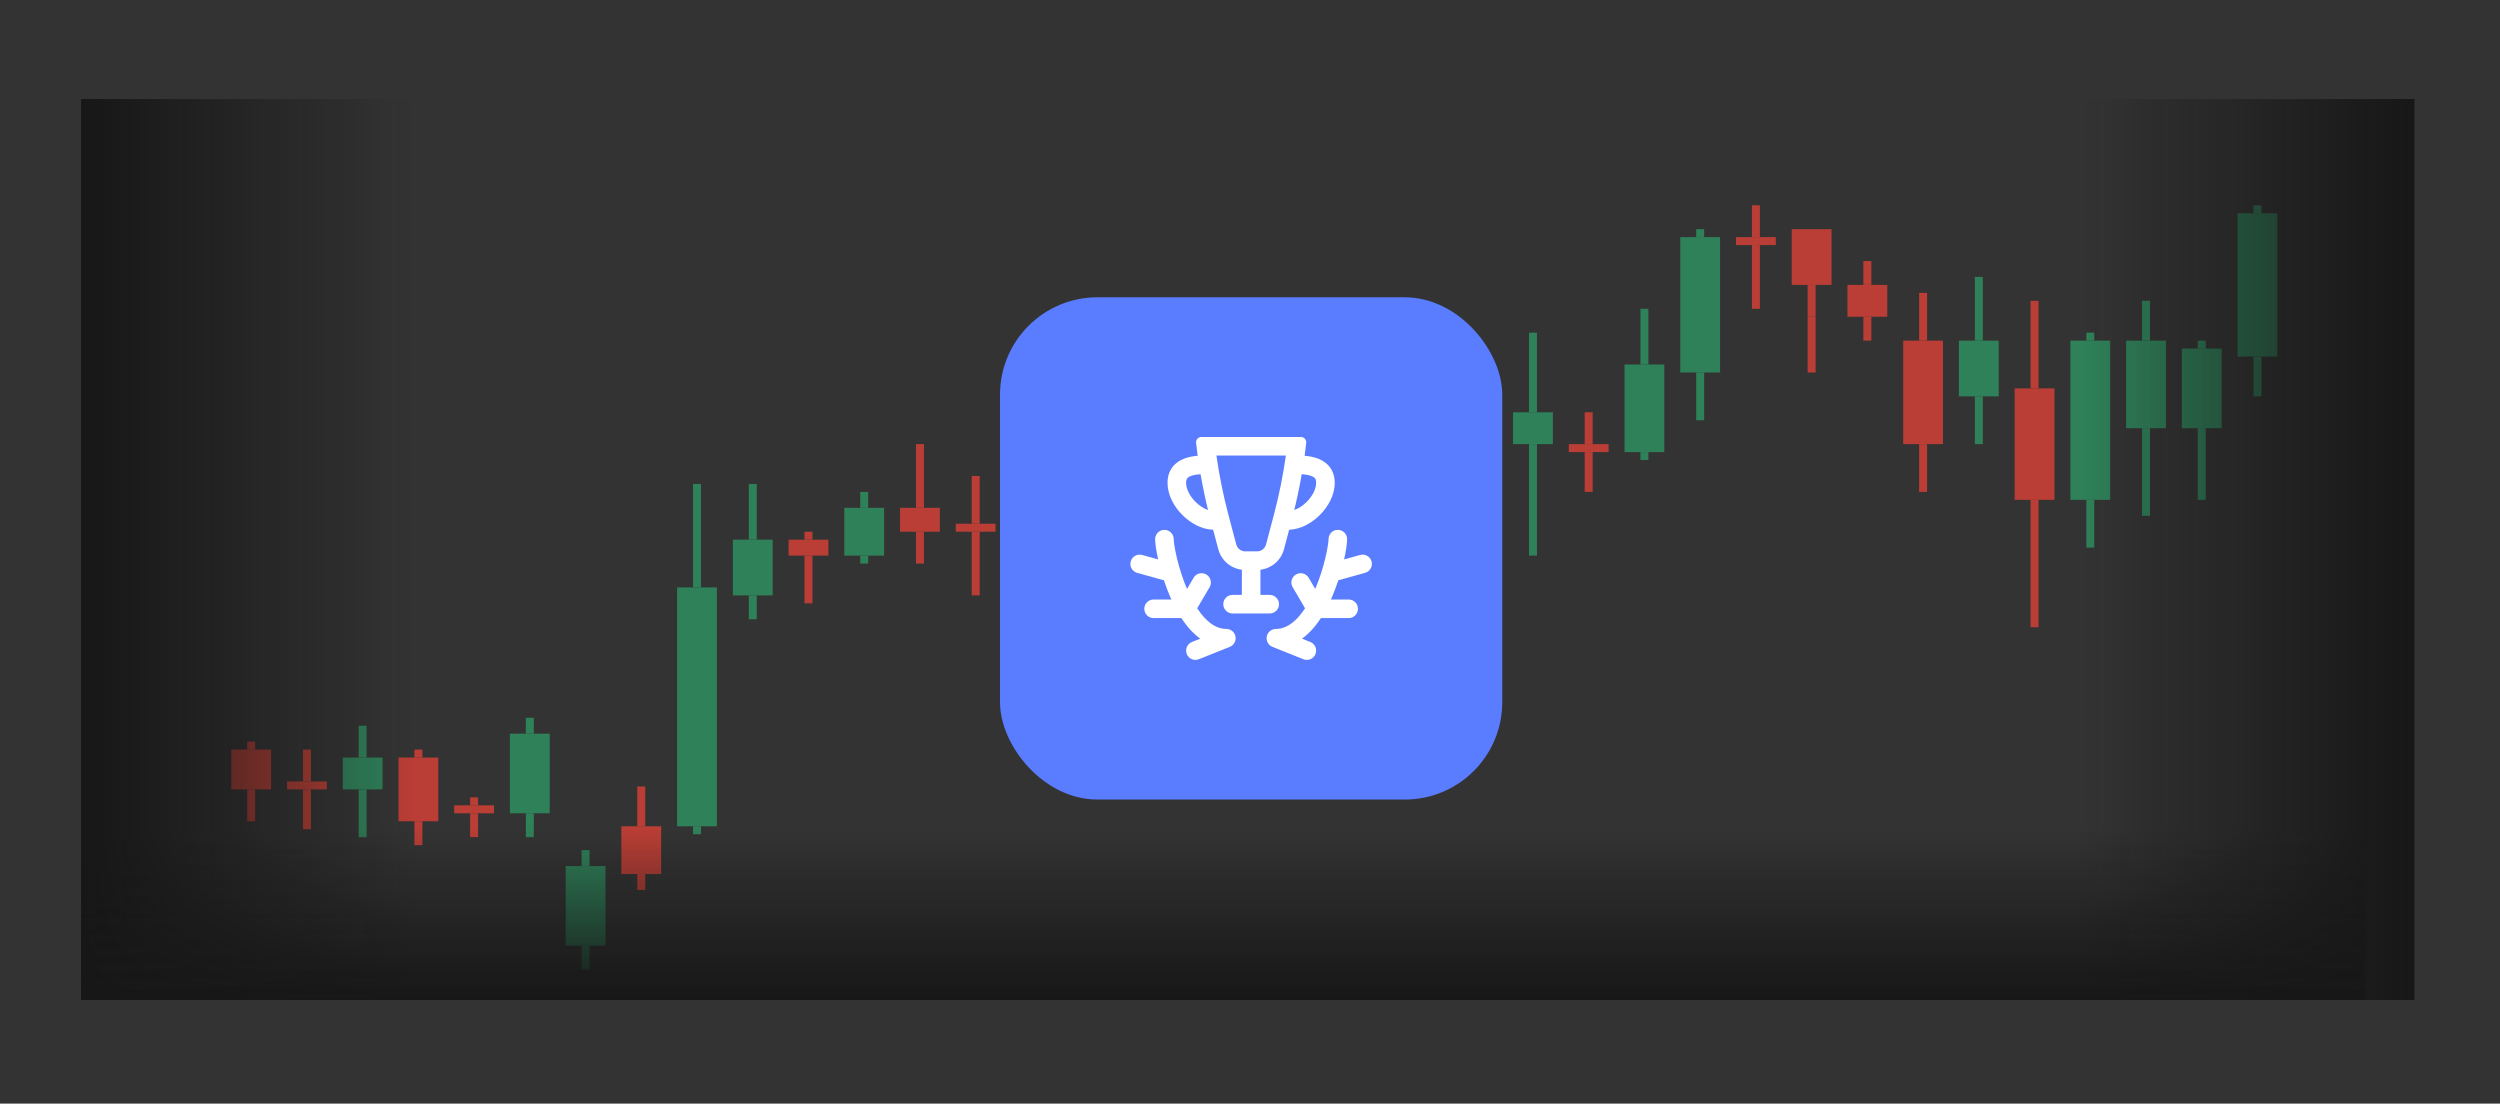 <svg width="555" height="245" viewBox="0 0 555 245" fill="none" xmlns="http://www.w3.org/2000/svg">
<rect x="0" y="0" width="555" height="245" fill="#333333" stroke="none"/>
<g opacity="0.7" clip-path="url(#clip0_1028_23818)">
<g clip-path="url(#clip1_1028_23818)">
<rect x="54.876" y="164.643" width="1.767" height="1.767" fill="#F44336"/>
<rect x="51.341" y="166.411" width="8.837" height="8.837" fill="#F44336"/>
<rect x="54.876" y="175.248" width="1.767" height="7.07" fill="#F44336"/>
<rect x="67.25" y="166.41" width="1.767" height="7.07" fill="#F44336"/>
<rect x="63.715" y="173.48" width="8.837" height="1.767" fill="#F44336"/>
<rect x="67.25" y="175.248" width="1.767" height="8.837" fill="#F44336"/>
<rect x="79.624" y="161.108" width="1.767" height="7.07" fill="#2DA36A"/>
<rect x="76.089" y="168.178" width="8.837" height="7.07" fill="#2DA36A"/>
<rect x="79.624" y="175.248" width="1.767" height="10.605" fill="#2DA36A"/>
<rect x="91.998" y="166.411" width="1.767" height="1.767" fill="#F44336"/>
<rect x="88.463" y="168.178" width="8.837" height="14.14" fill="#F44336"/>
<rect x="91.998" y="182.318" width="1.767" height="5.302" fill="#F44336"/>
<rect x="104.366" y="177.016" width="1.767" height="1.767" fill="#F44336"/>
<rect x="100.832" y="178.783" width="8.837" height="1.767" fill="#F44336"/>
<rect x="104.366" y="180.551" width="1.767" height="5.302" fill="#F44336"/>
<rect x="129.115" y="188.735" width="1.767" height="3.535" fill="#2DA36A"/>
<rect x="125.58" y="192.27" width="8.837" height="17.674" fill="#2DA36A"/>
<rect x="129.115" y="209.944" width="1.767" height="5.302" fill="#2DA36A"/>
<rect x="116.734" y="159.341" width="1.767" height="3.535" fill="#2DA36A"/>
<rect x="113.2" y="162.875" width="8.837" height="17.674" fill="#2DA36A"/>
<rect x="116.735" y="180.55" width="1.767" height="5.302" fill="#2DA36A"/>
<rect x="141.477" y="174.597" width="1.767" height="8.837" fill="#F44336"/>
<rect x="137.942" y="183.435" width="8.837" height="10.605" fill="#F44336"/>
<rect x="141.477" y="194.039" width="1.767" height="3.535" fill="#F44336"/>
<rect x="153.848" y="107.432" width="1.767" height="22.977" fill="#2DA36A"/>
<rect x="150.313" y="130.409" width="8.837" height="53.024" fill="#2DA36A"/>
<rect x="153.848" y="183.433" width="1.767" height="1.767" fill="#2DA36A"/>
<rect x="166.231" y="107.432" width="1.767" height="12.372" fill="#2DA36A"/>
<rect x="162.696" y="119.805" width="8.837" height="12.372" fill="#2DA36A"/>
<rect x="166.231" y="132.177" width="1.767" height="5.302" fill="#2DA36A"/>
<rect x="178.599" y="118.039" width="1.767" height="1.767" fill="#F44336"/>
<rect x="175.064" y="119.806" width="8.837" height="3.535" fill="#F44336"/>
<rect x="178.599" y="123.341" width="1.767" height="10.605" fill="#F44336"/>
<rect x="190.97" y="109.201" width="1.767" height="3.535" fill="#2DA36A"/>
<rect x="187.435" y="112.736" width="8.837" height="10.605" fill="#2DA36A"/>
<rect x="190.97" y="123.341" width="1.767" height="1.767" fill="#2DA36A"/>
<rect x="203.347" y="98.596" width="1.767" height="14.14" fill="#F44336"/>
<rect x="199.812" y="112.736" width="8.837" height="5.302" fill="#F44336"/>
<rect x="203.347" y="118.038" width="1.767" height="7.07" fill="#F44336"/>
<rect x="215.718" y="105.667" width="1.767" height="10.605" fill="#F44336"/>
<rect x="212.183" y="116.272" width="8.837" height="1.767" fill="#F44336"/>
<rect x="215.718" y="118.039" width="1.767" height="14.14" fill="#F44336"/>
<rect x="228.086" y="75.619" width="1.767" height="7.07" fill="#2DA36A"/>
<rect x="224.551" y="82.689" width="8.837" height="33.582" fill="#2DA36A"/>
<rect x="228.085" y="116.271" width="1.767" height="1.767" fill="#2DA36A"/>
<rect x="240.454" y="72.085" width="1.767" height="10.605" fill="#F44336"/>
<rect x="236.919" y="82.69" width="8.837" height="22.977" fill="#F44336"/>
<rect x="240.454" y="105.667" width="1.767" height="19.442" fill="#F44336"/>
<rect x="252.835" y="82.689" width="1.767" height="10.605" fill="#2DA36A"/>
<rect x="249.3" y="93.294" width="8.837" height="10.605" fill="#2DA36A"/>
<rect x="252.835" y="103.899" width="1.767" height="19.442" fill="#2DA36A"/>
<rect x="265.203" y="80.922" width="1.767" height="7.07" fill="#2DA36A"/>
<rect x="261.668" y="87.992" width="8.837" height="7.07" fill="#2DA36A"/>
<rect x="265.203" y="95.062" width="1.767" height="19.442" fill="#2DA36A"/>
<rect x="277.571" y="69.712" width="1.767" height="15.907" fill="#2DA36A"/>
<rect x="274.036" y="85.619" width="8.837" height="12.372" fill="#2DA36A"/>
<rect x="277.571" y="97.992" width="1.767" height="7.07" fill="#2DA36A"/>
<rect x="289.957" y="70.316" width="1.767" height="5.302" fill="#F44336"/>
<rect x="286.422" y="75.618" width="8.837" height="1.767" fill="#F44336"/>
<rect x="289.957" y="77.386" width="1.767" height="8.837" fill="#F44336"/>
<rect x="302.325" y="73.852" width="1.767" height="3.535" fill="#F44336"/>
<rect x="298.791" y="77.387" width="8.837" height="10.605" fill="#F44336"/>
<rect x="302.325" y="87.992" width="1.767" height="19.442" fill="#F44336"/>
<rect x="314.69" y="77.388" width="1.767" height="8.837" fill="#F44336"/>
<rect x="311.155" y="86.225" width="8.837" height="37.117" fill="#F44336"/>
<rect x="314.69" y="123.342" width="1.767" height="22.977" fill="#F44336"/>
<rect x="327.067" y="82.689" width="1.767" height="8.837" fill="#F44336"/>
<rect x="323.532" y="91.526" width="8.837" height="31.814" fill="#F44336"/>
<rect x="327.067" y="123.341" width="1.767" height="5.302" fill="#F44336"/>
<rect x="339.438" y="73.852" width="1.767" height="17.674" fill="#2DA36A"/>
<rect x="335.903" y="91.527" width="8.837" height="7.07" fill="#2DA36A"/>
<rect x="339.438" y="98.597" width="1.767" height="24.744" fill="#2DA36A"/>
<rect x="351.806" y="91.526" width="1.767" height="7.07" fill="#F44336"/>
<rect x="348.271" y="98.596" width="8.837" height="1.767" fill="#F44336"/>
<rect x="351.806" y="100.363" width="1.767" height="8.837" fill="#F44336"/>
<rect x="364.18" y="68.55" width="1.767" height="12.372" fill="#2DA36A"/>
<rect x="360.645" y="80.922" width="8.837" height="19.442" fill="#2DA36A"/>
<rect x="364.18" y="100.364" width="1.767" height="1.767" fill="#2DA36A"/>
<rect x="376.554" y="50.876" width="1.767" height="1.767" fill="#2DA36A"/>
<rect x="373.019" y="52.643" width="8.837" height="30.047" fill="#2DA36A"/>
<rect x="376.554" y="82.69" width="1.767" height="10.605" fill="#2DA36A"/>
<rect x="388.928" y="45.573" width="1.767" height="7.07" fill="#F44336"/>
<rect x="385.394" y="52.643" width="8.837" height="1.767" fill="#F44336"/>
<rect x="388.928" y="54.41" width="1.767" height="14.14" fill="#F44336"/>
<rect x="397.762" y="50.876" width="8.837" height="12.372" fill="#F44336"/>
<rect x="401.297" y="63.248" width="1.767" height="7.07" fill="#F44336"/>
<rect x="401.297" y="70.318" width="1.767" height="12.372" fill="#F44336"/>
<rect x="413.671" y="57.945" width="1.767" height="5.302" fill="#F44336"/>
<rect x="410.136" y="63.248" width="8.837" height="7.07" fill="#F44336"/>
<rect x="413.671" y="70.318" width="1.767" height="5.302" fill="#F44336"/>
<rect x="426.045" y="65.015" width="1.767" height="10.605" fill="#F44336"/>
<rect x="422.51" y="75.62" width="8.837" height="22.977" fill="#F44336"/>
<rect x="426.045" y="98.597" width="1.767" height="10.605" fill="#F44336"/>
<rect x="438.413" y="61.479" width="1.767" height="14.14" fill="#2DA36A"/>
<rect x="434.878" y="75.619" width="8.837" height="12.372" fill="#2DA36A"/>
<rect x="438.413" y="87.991" width="1.767" height="10.605" fill="#2DA36A"/>
<rect x="450.787" y="66.781" width="1.767" height="19.442" fill="#F44336"/>
<rect x="447.252" y="86.223" width="8.837" height="24.744" fill="#F44336"/>
<rect x="450.787" y="110.967" width="1.767" height="28.279" fill="#F44336"/>
<rect x="463.161" y="73.852" width="1.767" height="1.767" fill="#2DA36A"/>
<rect x="459.626" y="75.62" width="8.837" height="35.349" fill="#2DA36A"/>
<rect x="463.161" y="110.969" width="1.767" height="10.605" fill="#2DA36A"/>
<rect x="475.535" y="66.781" width="1.767" height="8.837" fill="#2DA36A"/>
<rect x="472" y="75.618" width="8.837" height="19.442" fill="#2DA36A"/>
<rect x="475.535" y="95.06" width="1.767" height="19.442" fill="#2DA36A"/>
<rect x="487.909" y="75.619" width="1.767" height="1.767" fill="#2DA36A"/>
<rect x="484.375" y="77.386" width="8.837" height="17.674" fill="#2DA36A"/>
<rect x="487.909" y="95.061" width="1.767" height="15.907" fill="#2DA36A"/>
<rect x="500.274" y="45.573" width="1.767" height="1.767" fill="#2DA36A"/>
<rect x="496.739" y="47.34" width="8.837" height="31.814" fill="#2DA36A"/>
<rect x="500.274" y="79.154" width="1.767" height="8.837" fill="#2DA36A"/>
</g>
<rect x="462" y="22" width="74" height="200" fill="url(#paint0_linear_1028_23818)"/>
<rect width="74" height="200" transform="matrix(-1 0 0 1 92 22)" fill="url(#paint1_linear_1028_23818)"/>
<rect width="507" height="38" transform="matrix(-1 0 0 1 525 184)" fill="url(#paint2_linear_1028_23818)"/>
</g>
<rect x="222" y="66" width="111.5" height="111.5" rx="21.617" fill="#5A7CFF"/>
<path fill-rule="evenodd" clip-rule="evenodd" d="M272.721 114.339L274.449 120.868C274.689 121.773 275.507 122.403 276.443 122.403H279.067C280.003 122.403 280.821 121.773 281.061 120.868L282.789 114.339C283.939 109.992 284.833 105.583 285.465 101.133H277.755H270.045C270.677 105.583 271.571 109.992 272.721 114.339ZM266.71 97.009C266.002 97.009 265.451 97.625 265.531 98.329C265.638 99.281 265.757 100.232 265.888 101.181C263.858 101.352 262.254 101.883 261.092 102.852C259.554 104.134 259.19 105.833 259.19 107.194C259.19 109.919 260.657 112.499 262.487 114.329C264.269 116.111 266.749 117.533 269.318 117.598L270.462 121.924C271.116 124.392 273.207 126.179 275.693 126.482V132.066H273.631C272.492 132.066 271.568 132.989 271.568 134.128C271.568 135.267 272.492 136.19 273.631 136.19H277.751L277.755 136.19L277.759 136.19H281.879C283.018 136.19 283.942 135.267 283.942 134.128C283.942 132.989 283.018 132.066 281.879 132.066H279.817V126.482C282.303 126.179 284.394 124.392 285.048 121.924L286.193 117.598C288.758 117.529 291.233 116.108 293.013 114.329C294.843 112.499 296.31 109.919 296.31 107.194C296.31 105.833 295.946 104.134 294.408 102.852C293.248 101.885 291.647 101.354 289.622 101.182C289.753 100.233 289.872 99.282 289.979 98.329C290.059 97.625 289.508 97.009 288.8 97.009H277.755H266.71ZM268.183 113.23C267.539 110.596 266.985 107.941 266.522 105.27C264.802 105.374 264.043 105.761 263.733 106.02C263.466 106.242 263.315 106.549 263.315 107.194C263.315 108.481 264.064 110.073 265.403 111.412C266.291 112.3 267.276 112.915 268.183 113.23ZM290.097 111.412C289.213 112.296 288.232 112.91 287.328 113.227C287.972 110.594 288.525 107.941 288.988 105.271C290.701 105.375 291.457 105.762 291.767 106.02C292.034 106.242 292.185 106.549 292.185 107.194C292.185 108.481 291.436 110.073 290.097 111.412ZM296.997 117.626C298.136 117.626 299.059 118.549 299.059 119.688C299.059 120.625 298.82 122.271 298.39 124.188L301.945 123.201C303.043 122.896 304.179 123.538 304.484 124.636C304.789 125.733 304.146 126.87 303.049 127.175L297.107 128.824C296.686 130.104 296.191 131.425 295.62 132.727C295.567 132.849 295.513 132.97 295.458 133.092H299.403C300.542 133.092 301.465 134.015 301.465 135.154C301.465 136.293 300.542 137.216 299.403 137.216H293.231C292.544 138.269 291.784 139.258 290.944 140.132C290.363 140.736 289.732 141.296 289.053 141.785L290.889 142.52C291.946 142.943 292.461 144.143 292.038 145.2C291.615 146.258 290.415 146.772 289.357 146.349L282.483 143.6C282.022 143.415 281.664 143.083 281.442 142.679C281.339 142.492 281.265 142.289 281.224 142.073C281.178 141.836 281.173 141.59 281.215 141.344C281.271 141.008 281.407 140.7 281.604 140.44C281.674 140.348 281.751 140.263 281.834 140.184C282.203 139.836 282.701 139.622 283.249 139.622C284.92 139.622 286.479 138.824 287.971 137.273C288.591 136.627 289.177 135.873 289.726 135.04L286.972 130.358C286.394 129.376 286.722 128.112 287.703 127.534C288.685 126.957 289.949 127.285 290.526 128.266L291.984 130.745C292.971 128.431 293.706 126.032 294.198 124.003C294.727 121.824 294.935 120.241 294.935 119.688C294.935 118.549 295.858 117.626 296.997 117.626ZM256.442 119.688C256.442 118.549 257.365 117.626 258.504 117.626C259.643 117.626 260.566 118.549 260.566 119.688C260.566 120.241 260.774 121.824 261.303 124.003C261.795 126.032 262.53 128.431 263.517 130.746L264.975 128.266C265.553 127.285 266.817 126.957 267.798 127.534C268.78 128.112 269.108 129.376 268.53 130.358L265.775 135.041C266.324 135.874 266.91 136.628 267.53 137.273C269.021 138.824 270.581 139.622 272.252 139.622C272.679 139.622 273.076 139.752 273.405 139.975C273.737 140.198 274.008 140.52 274.167 140.919C274.59 141.977 274.076 143.177 273.019 143.6L266.145 146.349C265.087 146.772 263.887 146.258 263.464 145.2C263.041 144.143 263.555 142.943 264.613 142.52L266.448 141.786C265.769 141.296 265.138 140.736 264.557 140.132C263.717 139.258 262.957 138.269 262.27 137.216H256.099C254.96 137.216 254.036 136.293 254.036 135.154C254.036 134.015 254.96 133.092 256.099 133.092H260.043C259.988 132.97 259.934 132.849 259.88 132.727C259.31 131.425 258.815 130.103 258.394 128.824L252.453 127.175C251.356 126.87 250.713 125.733 251.018 124.636C251.323 123.538 252.459 122.896 253.557 123.201L257.11 124.187C256.68 122.271 256.442 120.625 256.442 119.688Z" fill="white"/>
<defs>
<linearGradient id="paint0_linear_1028_23818" x1="536" y1="112" x2="462" y2="112" gradientUnits="userSpaceOnUse">
<stop stop-color="#0B0B0B"/>
<stop offset="1" stop-color="#0A0A0A" stop-opacity="0"/>
</linearGradient>
<linearGradient id="paint1_linear_1028_23818" x1="74" y1="90" x2="-3.64226e-07" y2="90" gradientUnits="userSpaceOnUse">
<stop stop-color="#0B0B0B"/>
<stop offset="1" stop-color="#0A0A0A" stop-opacity="0"/>
</linearGradient>
<linearGradient id="paint2_linear_1028_23818" x1="254" y1="38" x2="254" y2="6.80464e-07" gradientUnits="userSpaceOnUse">
<stop stop-color="#0B0B0B"/>
<stop offset="1" stop-color="#0A0A0A" stop-opacity="0"/>
</linearGradient>
<clipPath id="clip0_1028_23818">
<rect width="520" height="200" fill="white" transform="translate(18 22)"/>
</clipPath>
<clipPath id="clip1_1028_23818">
<rect width="458.374" height="237" fill="white" transform="translate(49 14)"/>
</clipPath>
</defs>
</svg>
